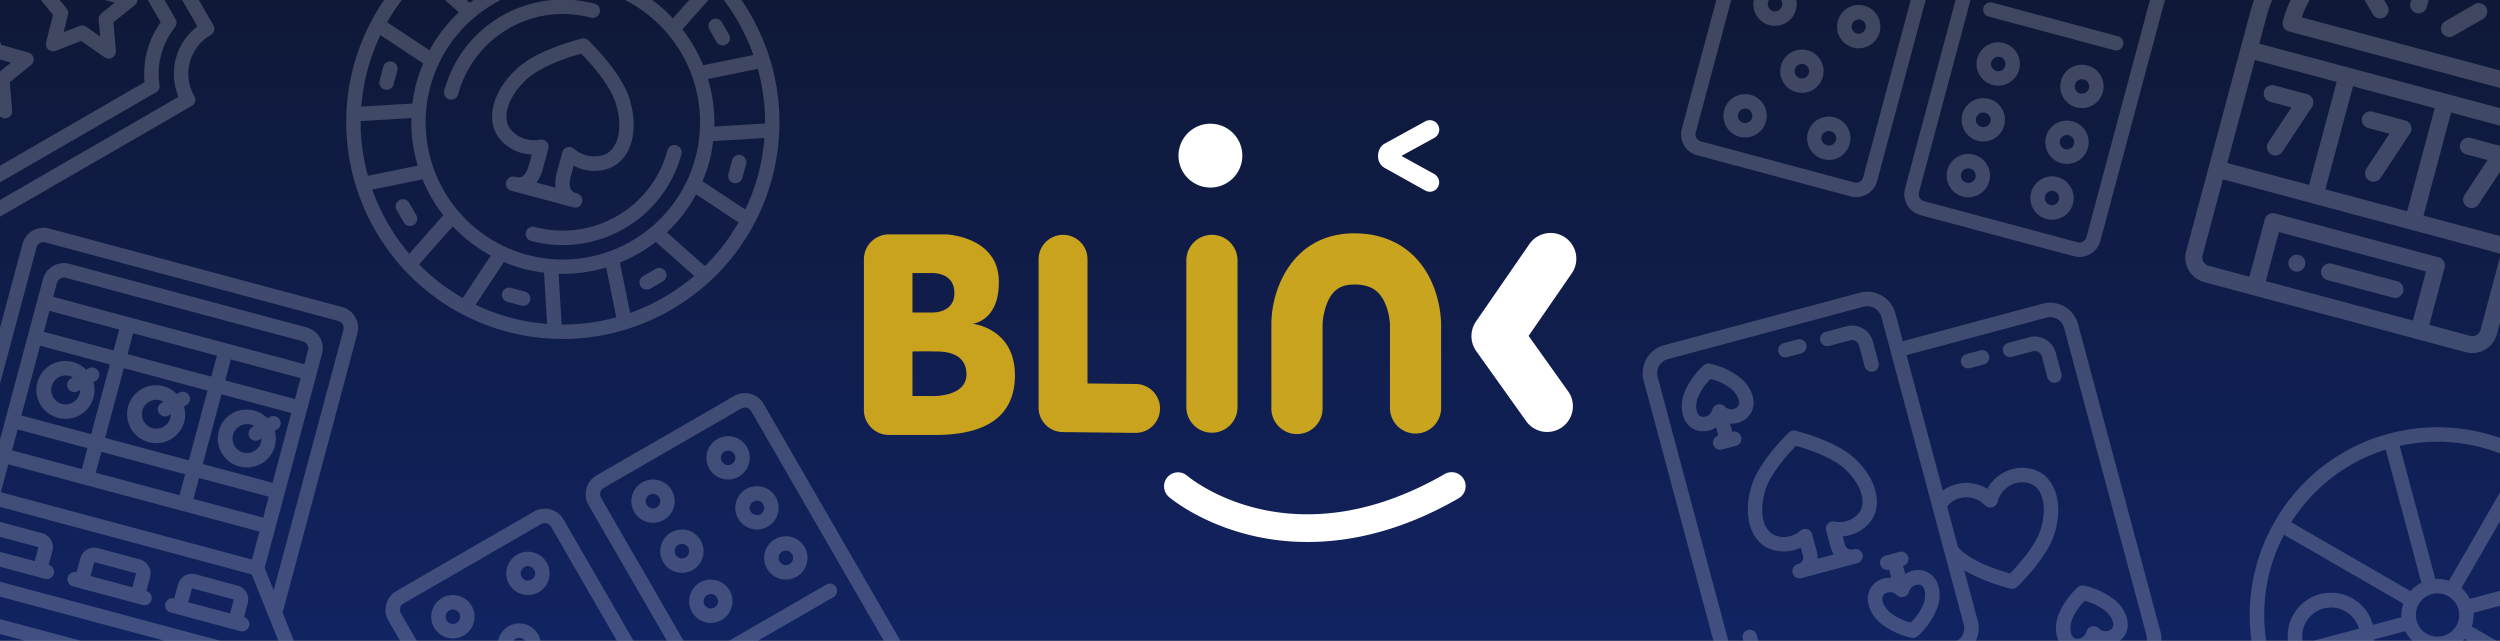 <svg xmlns="http://www.w3.org/2000/svg" xmlns:v="https://vecta.io/nano" xmlns:xlink="http://www.w3.org/1999/xlink" width="437" height="112" fill="none"><rect width="100%" height="100%" fill="#808080" stroke="none"/><style>.B{fill:#fff}.C{fill-opacity:.2}</style><g clip-path="url(#B)"><path fill="url(#A)" d="M0 0h490v112H0z" transform="translate(-26)"/><g class="B C" clip-path="url(#C)"><path d="M131.204 155.015l-24.052 13.887a3.79 3.79 0 0 1-5.173-1.386l-34.085-59.038a3.79 3.79 0 0 1 1.386-5.173l24.052-13.887a3.79 3.79 0 0 1 5.173 1.386l34.086 59.037a3.79 3.79 0 0 1-1.387 5.173zM96.319 92.067a1.26 1.26 0 0 0-1.724-.462l-24.052 13.887a1.26 1.26 0 0 0-.462 1.724l34.085 59.037c.349.604 1.121.811 1.725.462l24.052-13.886c.604-.349.811-1.121.462-1.725L96.319 92.067zm-3.651 23.974a3.79 3.79 0 0 1-5.173-1.387 3.79 3.79 0 0 1 1.386-5.173 3.79 3.79 0 0 1 5.173 1.386 3.79 3.79 0 0 1-1.386 5.174zm-2.525-4.373a1.262 1.262 0 1 0 1.262 2.186 1.262 1.262 0 1 0-1.262-2.186zm-9.085-.586a3.79 3.79 0 0 1-5.174-1.387 3.79 3.79 0 0 1 1.386-5.173 3.79 3.79 0 0 1 5.174 1.386 3.79 3.79 0 0 1-1.386 5.174zm-2.525-4.373a1.262 1.262 0 1 0 1.262 2.186 1.26 1.26 0 0 0-1.262-2.186zm15.645-3.202a3.79 3.79 0 0 1-5.173-1.386 3.79 3.79 0 0 1 1.386-5.173 3.79 3.79 0 0 1 5.174 1.386 3.79 3.79 0 0 1-1.386 5.173zm-2.525-4.373a1.26 1.26 0 0 0-.462 1.724c.349.604 1.121.811 1.724.463s.811-1.121.462-1.725-1.121-.811-1.725-.462zm74.536 35.683l-24.052 13.886a3.79 3.79 0 0 1-5.173-1.386L102.879 88.28c-1.046-1.811-.426-4.128 1.386-5.173l24.052-13.886a3.79 3.79 0 0 1 5.174 1.386l34.085 59.037a3.79 3.79 0 0 1-1.387 5.174zm-34.885-62.949c-.349-.604-1.121-.811-1.725-.462l-24.052 13.886c-.603.349-.81 1.121-.462 1.724l34.085 59.038c.349.603 1.121.81 1.725.462l24.052-13.887a1.26 1.26 0 0 0 .462-1.724l-34.085-59.038zm14.394 32.506l-19.679 11.362c-.604.348-1.376.141-1.725-.462s-.142-1.376.462-1.725l19.679-11.362c.604-.348 1.376-.141 1.725.463s.141 1.375-.462 1.724zm-19.556 4.002a3.79 3.79 0 0 1-5.173-1.387 3.79 3.79 0 0 1 1.386-5.173 3.79 3.79 0 0 1 5.174 1.386 3.79 3.79 0 0 1-1.387 5.174zm-2.524-4.374c-.604.349-.811 1.121-.463 1.725s1.121.81 1.725.462a1.26 1.26 0 0 0 .462-1.724c-.349-.604-1.121-.811-1.724-.463zm15.644-3.201a3.79 3.79 0 0 1-5.174-1.386 3.79 3.79 0 0 1 1.387-5.174 3.79 3.79 0 0 1 5.173 1.386 3.79 3.79 0 0 1-1.386 5.173zm-2.525-4.373a1.262 1.262 0 1 0 1.262 2.187 1.262 1.262 0 1 0-1.262-2.187zm-15.644 3.201a3.79 3.79 0 0 1-5.174-1.386 3.79 3.79 0 0 1 1.387-5.174 3.79 3.79 0 0 1 5.173 1.386 3.79 3.79 0 0 1-1.386 5.173zm-2.525-4.373a1.26 1.26 0 0 0 1.262 2.186 1.262 1.262 0 0 0-1.262-2.186zm15.644-3.201a3.79 3.79 0 0 1-5.173-1.386 3.79 3.79 0 0 1 1.386-5.173 3.79 3.79 0 0 1 5.173 1.386 3.79 3.79 0 0 1-1.386 5.174zm-2.525-4.373c-.603.349-.81 1.121-.462 1.724s1.121.811 1.725.462.81-1.121.462-1.725-1.121-.811-1.725-.462zm-15.644 3.201a3.79 3.79 0 0 1-5.173-1.386 3.79 3.79 0 0 1 1.386-5.173 3.79 3.79 0 0 1 5.173 1.386c1.046 1.811.426 4.128-1.386 5.173zm-2.525-4.373c-.603.349-.81 1.121-.462 1.724s1.121.811 1.725.462.81-1.121.462-1.724-1.121-.811-1.725-.462zm15.644-3.201a3.79 3.79 0 0 1-5.173-1.386 3.79 3.79 0 0 1 1.386-5.173 3.79 3.79 0 0 1 5.174 1.386 3.79 3.79 0 0 1-1.387 5.174zm-2.524-4.373a1.262 1.262 0 0 0 1.262 2.186 1.262 1.262 0 0 0-1.262-2.186z"/></g><g class="B C" clip-path="url(#D)"><path d="M343.089-38.831l-26.827-7.188a3.79 3.79 0 0 0-4.638 2.678L293.98 22.506a3.79 3.79 0 0 0 2.678 4.638l26.827 7.188a3.79 3.79 0 0 0 4.638-2.678l17.644-65.847a3.79 3.79 0 0 0-2.678-4.638zm-17.404 69.832c-.181.673-.873 1.073-1.546.893l-26.827-7.188c-.674-.181-1.073-.873-.893-1.546l17.644-65.847a1.26 1.26 0 0 1 1.546-.893l26.827 7.188a1.26 1.26 0 0 1 .892 1.546l-17.643 65.848zM309.29 4.39a3.79 3.79 0 0 0 4.638-2.678c.542-2.02-.657-4.097-2.678-4.638a3.79 3.79 0 0 0-4.638 2.678 3.79 3.79 0 0 0 2.678 4.638zm1.307-4.878c.673.18 1.073.873.893 1.546s-.873 1.073-1.546.893a1.26 1.26 0 0 1-.893-1.546c.18-.673.873-1.073 1.546-.893zM325.883.994a3.79 3.79 0 0 0-4.638 2.678 3.79 3.79 0 0 0 2.678 4.638 3.79 3.79 0 0 0 4.638-2.678c.542-2.02-.657-4.097-2.678-4.638zm-1.307 4.878a1.263 1.263 0 0 1 .654-2.439 1.263 1.263 0 0 1-.654 2.439z"/><use xlink:href="#L"/><path d="M306.023 16.584a3.79 3.79 0 0 0-4.639 2.678 3.79 3.79 0 0 0 2.678 4.638 3.79 3.79 0 0 0 4.639-2.678 3.79 3.79 0 0 0-2.678-4.638zm-1.307 4.878c-.674-.181-1.073-.873-.893-1.546s.873-1.073 1.546-.893 1.073.873.893 1.546-.873 1.073-1.546.893zm15.939-.957a3.79 3.79 0 0 0-4.638 2.678 3.79 3.79 0 0 0 2.678 4.638 3.79 3.79 0 0 0 4.638-2.678c.542-2.02-.657-4.097-2.678-4.638zm-1.307 4.878a1.263 1.263 0 1 1 .654-2.439 1.263 1.263 0 1 1-.654 2.439zm62.762-53.759l-26.827-7.188a3.79 3.79 0 0 0-4.638 2.678l-17.644 65.847a3.79 3.79 0 0 0 2.678 4.638l26.827 7.188a3.79 3.79 0 0 0 4.638-2.678l17.644-65.847a3.79 3.79 0 0 0-2.678-4.638zm-17.405 69.832a1.26 1.26 0 0 1-1.546.893l-26.827-7.188a1.26 1.26 0 0 1-.892-1.546l17.644-65.847a1.26 1.26 0 0 1 1.546-.893l26.826 7.188c.674.181 1.073.873.893 1.546l-17.644 65.847zm5.491-35.123L348.246.452c-.673-.18-1.365.219-1.546.893a1.26 1.26 0 0 0 .893 1.546l21.949 5.881a1.263 1.263 0 1 0 .654-2.439zm-19.925 1.196a3.79 3.79 0 0 0-4.638 2.678c-.542 2.02.657 4.097 2.678 4.638a3.79 3.79 0 0 0 4.638-2.678 3.79 3.79 0 0 0-2.678-4.638zm-1.307 4.878c-.673-.18-1.073-.873-.893-1.546s.873-1.073 1.546-.893a1.26 1.26 0 0 1 .893 1.546c-.18.674-.873 1.073-1.546.893zm15.94-.957a3.79 3.79 0 0 0-4.639 2.678 3.79 3.79 0 0 0 2.678 4.638 3.79 3.79 0 0 0 4.639-2.678 3.79 3.79 0 0 0-2.678-4.638zm-1.307 4.878c-.674-.181-1.073-.873-.893-1.546s.873-1.073 1.546-.893 1.073.873.893 1.546-.873 1.073-1.546.893zm-15.94.956a3.79 3.79 0 0 0-4.638 2.678 3.79 3.79 0 0 0 2.678 4.638 3.79 3.79 0 0 0 4.638-2.678c.542-2.02-.657-4.097-2.678-4.638zm-1.307 4.877a1.263 1.263 0 1 1 .654-2.439 1.263 1.263 0 1 1-.654 2.439zm15.94-.956a3.79 3.79 0 0 0-4.639 2.678 3.79 3.79 0 0 0 2.678 4.638 3.79 3.79 0 0 0 4.639-2.678 3.79 3.79 0 0 0-2.678-4.638zm-1.307 4.877c-.674-.18-1.073-.873-.893-1.546s.873-1.073 1.546-.893 1.073.873.893 1.546-.873 1.073-1.546.893zm-15.94.957a3.79 3.79 0 0 0-4.638 2.678c-.542 2.02.657 4.097 2.678 4.638a3.79 3.79 0 0 0 4.638-2.678c.542-2.02-.657-4.097-2.678-4.638zm-1.307 4.877a1.263 1.263 0 1 1 .654-2.439 1.263 1.263 0 1 1-.654 2.439zm15.94-.956a3.79 3.79 0 0 0-4.638 2.678c-.542 2.02.657 4.097 2.678 4.638a3.79 3.79 0 0 0 4.638-2.678 3.79 3.79 0 0 0-2.678-4.638zm-1.307 4.878c-.673-.18-1.073-.873-.893-1.546s.873-1.073 1.547-.893a1.263 1.263 0 0 1-.654 2.439z"/></g><g class="B C" clip-path="url(#E)"><path d="M53.24 116.791l-.076-.341-3.762-9.372 13.069-48.776a3.79 3.79 0 0 0-2.678-4.638L8.579 39.941a3.79 3.79 0 0 0-4.638 2.678l-13.07 48.776-7.944 6.236a1.51 1.51 0 0 0-.133.144 1.58 1.58 0 0 0-.104.113 1.24 1.24 0 0 0-.204.409l-1.634 6.097c-.18.673.219 1.365.893 1.546l4.878 1.307-.327 1.219a3.79 3.79 0 0 0 2.678 4.639l51.215 13.722c2.02.542 4.097-.657 4.638-2.678l.327-1.219 4.878 1.307a1.26 1.26 0 0 0 1.546-.893l1.634-6.097c.038-.148.047-.303.028-.456zM6.379 43.272c.18-.673.873-1.073 1.546-.893L59.14 56.103a1.26 1.26 0 0 1 .893 1.546l-12.198 45.523-1.568-3.904 10.02-37.395a3.79 3.79 0 0 0-2.678-4.638l-41.46-11.11a3.79 3.79 0 0 0-4.638 2.678l-10.02 37.395-3.31 2.597L6.379 43.272zm12.824 20.426l-3.267 12.194-12.194-3.267 3.267-12.194 12.194 3.267zm-11.54-5.706l.98-3.658 12.194 3.267-.98 3.658-12.194-3.267zm7.62 20.339l-.98 3.658-12.194-3.267.98-3.658 12.194 3.267zm30.071 14.592L44.047 97.8.148 86.039l1.307-4.878 43.898 11.763zm-9.078-24.651l-3.267 12.194-14.633-3.921 3.267-12.194 14.633 3.921zm-13.979-6.36l.98-3.658 14.633 3.921-.98 3.658-14.633-3.921zm10.059 20.992l-.98 3.658-14.633-3.921.98-3.658 14.633 3.921zm1.459 4.312l.98-3.658 12.194 3.267-.98 3.658-12.194-3.267zm1.634-6.097l3.267-12.194 12.194 3.267-3.267 12.194-12.194-3.267zm3.921-14.633l.98-3.658 12.194 3.267-.98 3.658-12.194-3.267zM9.296 51.896l.653-2.439c.18-.674.873-1.073 1.546-.893l41.46 11.109c.673.181 1.073.873.893 1.546l-.654 2.439L9.296 51.896zM-1.115 88.314l45.118 12.089 5.878 14.645-63.409-16.99 12.413-9.743zm43.504 35.182c-.181.674-.873 1.073-1.546.893l-51.215-13.723c-.674-.181-1.073-.873-.893-1.546l.327-1.22 53.653 14.377-.327 1.219zm7.077-2.024l-65.847-17.644.98-3.658 65.847 17.643-.98 3.659zM8.509 98.735l.653-2.439c.361-1.347-.438-2.731-1.785-3.092L.06 91.243c-1.347-.361-2.731.438-3.092 1.785l-.653 2.439c-.673-.18-1.366.219-1.546.893a1.26 1.26 0 0 0 .893 1.546l12.194 3.267a1.26 1.26 0 1 0 .653-2.438zm-2.439-.653l-7.316-1.96.653-2.439 7.316 1.96-.653 2.439zm19.51 5.227l.653-2.439c.361-1.347-.438-2.731-1.785-3.092l-7.316-1.96c-1.347-.361-2.731.438-3.092 1.785l-.654 2.439a1.262 1.262 0 1 0-.653 2.438l12.194 3.268c.674.18 1.366-.22 1.546-.893s-.219-1.366-.892-1.546zm-2.439-.654l-7.316-1.96.653-2.439 7.316 1.961-.653 2.438zm19.511 5.228l.654-2.439c.361-1.347-.438-2.731-1.785-3.092l-7.316-1.96c-1.347-.361-2.732.438-3.092 1.785l-.654 2.439a1.262 1.262 0 1 0-.653 2.438L42 110.322a1.26 1.26 0 0 0 1.546-.893c.18-.674-.219-1.365-.892-1.546zm-2.439-.653l-7.316-1.961.653-2.439 7.316 1.961-.654 2.439zM26.018 77.287a5.05 5.05 0 0 0 6.185-3.571c.228-.869.217-1.784-.032-2.647l.424-.245a1.26 1.26 0 0 0 .443-1.713c-.345-.596-1.103-.807-1.705-.473l-.424.245a4.98 4.98 0 0 0-2.277-1.351 5.05 5.05 0 1 0-2.614 9.755zm1.96-7.316a2.48 2.48 0 0 1 .599.258l-.337.195a1.26 1.26 0 0 0-.013 2.201 1.26 1.26 0 0 0 1.275-.015l.337-.195a2.47 2.47 0 0 1-.075.648c-.361 1.347-1.745 2.146-3.092 1.785s-2.146-1.745-1.785-3.092 1.745-2.146 3.092-1.785zM10.166 73.04a5.05 5.05 0 0 0 6.184-3.571c.228-.869.217-1.784-.032-2.647l.424-.245a1.26 1.26 0 0 0 .443-1.713c-.345-.596-1.103-.807-1.705-.473l-.424.245a4.98 4.98 0 0 0-2.277-1.351 5.05 5.05 0 1 0-2.614 9.755zm1.96-7.316a2.48 2.48 0 0 1 .599.258l-.337.195a1.26 1.26 0 0 0-.013 2.201 1.26 1.26 0 0 0 1.275-.015l.337-.195a2.47 2.47 0 0 1-.076.648c-.361 1.347-1.745 2.146-3.092 1.785s-2.146-1.745-1.785-3.092 1.745-2.146 3.092-1.785zm36.32 9.348a1.26 1.26 0 0 0 .443-1.713c-.345-.596-1.103-.807-1.705-.473l-.424.245a4.98 4.98 0 0 0-2.277-1.351 5.05 5.05 0 1 0-2.614 9.755 5.05 5.05 0 0 0 6.184-3.571c.228-.869.218-1.784-.032-2.647l.424-.245zm-5.923 4.024c-1.347-.361-2.146-1.745-1.785-3.092s1.745-2.146 3.092-1.785a2.48 2.48 0 0 1 .599.258l-.337.195a1.26 1.26 0 0 0-.012 2.201 1.26 1.26 0 0 0 1.275-.015l.337-.195a2.47 2.47 0 0 1-.076.648c-.361 1.347-1.745 2.146-3.092 1.785z"/></g><g class="B C" clip-path="url(#F)"><path d="M104.832 2.197a1.26 1.26 0 0 0-.892-1.546 21.49 21.49 0 0 0-26.285 15.175c-.18.673.219 1.366.893 1.546a1.26 1.26 0 0 0 1.546-.893C82.811 6.386 93.186.396 103.286 3.09a1.26 1.26 0 0 0 1.546-.893zM93.484 39.672a1.26 1.26 0 1 0-.653 2.439c11.447 3.053 23.205-3.735 26.284-15.175a1.26 1.26 0 0 0-.893-1.546c-.673-.18-1.365.219-1.546.893a18.96 18.96 0 0 1-23.192 13.39zm42.732-16.933c.01-.012.016-.022.016-.035l-.004-.011a37.65 37.65 0 0 0-1.63-12.33c-.003-.017.009-.032-.001-.05-.017-.051-.039-.101-.065-.148a38.14 38.14 0 0 0-8.351-14.478 1.2 1.2 0 0 0-.096-.129c-.012-.011-.03-.008-.042-.024a37.63 37.63 0 0 0-9.873-7.581l-.008-.009a.3.3 0 0 1-.032-.008 37.6 37.6 0 0 0-16.389-4.391c-.011-.002-.021-.005-.032-.009l-.011.004a37.65 37.65 0 0 0-12.338 1.629c-.016.002-.03-.008-.048 0a1.14 1.14 0 0 0-.148.064 38.15 38.15 0 0 0-14.473 8.354 1.24 1.24 0 0 0-.13.096c-.012.012-.008.032-.026.043a37.68 37.68 0 0 0-7.576 9.863l-.009.008-.009.034a37.59 37.59 0 0 0-4.391 16.386l-.009.034.004.014a37.65 37.65 0 0 0 1.629 12.33c.003.016-.008.032.001.05a1.18 1.18 0 0 0 .126.345 38.14 38.14 0 0 0 8.288 14.288 1.26 1.26 0 0 0 .096.129c.017.015.037.024.054.038 2.844 3.051 6.176 5.607 9.858 7.566l.008.009c.017.005.034.009.049.021 5.046 2.685 10.637 4.183 16.35 4.381.017.005.034.009.053.006l.011-.004a37.67 37.67 0 0 0 12.32-1.623c.022-.003.044-.001.066-.006a1.21 1.21 0 0 0 .147-.064 38.14 38.14 0 0 0 14.32-8.218 1.18 1.18 0 0 0 .282-.236c.012-.012.008-.032.026-.043 3.054-2.845 5.614-6.178 7.575-9.863l.011-.01.009-.034c2.693-5.056 4.195-10.661 4.391-16.386zm-2.483-1.149l-8.872.536a26.34 26.34 0 0 0-1.106-8.314l8.709-1.775c.86 3.111 1.287 6.326 1.269 9.554zm-12.179 5.999c-3.441 12.786-16.583 20.374-29.377 16.961a23.99 23.99 0 0 1-16.96-29.376 23.99 23.99 0 0 1 29.376-16.961 23.99 23.99 0 0 1 16.961 29.376zm10.144-17.977l.005.001-8.792 1.796a26.72 26.72 0 0 0-3.623-6.276l5.951-6.716a35.63 35.63 0 0 1 6.459 11.194zM115.877-9.336a35.12 35.12 0 0 1 7.64 5.883l-5.893 6.655a26.34 26.34 0 0 0-6.647-5.122l4.9-7.416zm-2.252-1.169l-4.947 7.486c-1.114-.481-2.261-.884-3.431-1.207a26.48 26.48 0 0 0-3.575-.67l-.541-8.956c4.337.329 8.574 1.464 12.494 3.348zm-15.029-3.461l.536 8.873a26.33 26.33 0 0 0-8.316 1.106l-1.778-8.704c3.112-.862 6.329-1.291 9.558-1.275zm-11.98 2.035l1.796 8.792A26.72 26.72 0 0 0 82.136.484L75.42-5.468a35.65 35.65 0 0 1 11.195-6.464zM73.551-3.749l6.655 5.892a26.33 26.33 0 0 0-5.121 6.646l-7.416-4.9a35.09 35.09 0 0 1 5.882-7.638zm-9.309 15.982a35.34 35.34 0 0 1 2.257-6.091l7.486 4.947a26.43 26.43 0 0 0-1.207 3.431 26.42 26.42 0 0 0-.671 3.575l-8.956.541a35.35 35.35 0 0 1 1.091-6.403zm-1.205 8.94l8.873-.536a26.33 26.33 0 0 0 1.106 8.315l-8.703 1.777a35.06 35.06 0 0 1-1.275-9.556zm2.035 11.979l8.792-1.796a26.72 26.72 0 0 0 3.623 6.276l-5.952 6.716c-2.819-3.307-5.01-7.101-6.464-11.196zm15.823 18.941c-2.805-1.598-5.377-3.576-7.642-5.877l5.893-6.655a26.33 26.33 0 0 0 6.649 5.116l-4.9 7.416zm2.251 1.176l4.947-7.486a26.39 26.39 0 0 0 3.431 1.207 26.42 26.42 0 0 0 3.575.67l.541 8.956a34.96 34.96 0 0 1-12.494-3.348zm15.029 3.461l-.536-8.873a26.33 26.33 0 0 0 8.316-1.106l1.777 8.71a35.12 35.12 0 0 1-9.557 1.269zm11.98-2.035l-1.796-8.792c2.246-.917 4.358-2.136 6.275-3.623l6.716 5.952a35.62 35.62 0 0 1-11.195 6.464zm13.065-8.182l-6.655-5.892a26.34 26.34 0 0 0 5.115-6.647l7.416 4.9a35.1 35.1 0 0 1-5.876 7.639zm7.052-9.891l-7.486-4.947a26.52 26.52 0 0 0 1.207-3.431c.305-1.175.529-2.369.67-3.575l8.956-.541a34.94 34.94 0 0 1-3.347 12.494zM68.554 10.774a1.26 1.26 0 0 0-1.546.893l-.653 2.439a1.26 1.26 0 1 0 2.439.653l.654-2.439a1.26 1.26 0 0 0-.893-1.546zm2.961 24.663a1.26 1.26 0 0 0-1.713-.443c-.596.345-.807 1.103-.473 1.705l1.262 2.186a1.26 1.26 0 0 0 1.713.443c.596-.345.807-1.103.473-1.705l-1.262-2.186zm20.248 15.536l-2.439-.654a1.26 1.26 0 1 0-.653 2.439l2.439.654a1.26 1.26 0 0 0 1.546-.893c.18-.673-.219-1.366-.893-1.546zm20.028-1.625a1.26 1.26 0 0 0 1.913 1.089l2.186-1.262c.59-.355.787-1.117.443-1.713a1.26 1.26 0 0 0-1.705-.473l-2.187 1.262c-.399.221-.647.641-.65 1.097zm17.733-22.237c-.674-.18-1.366.219-1.547.893l-.653 2.439a1.26 1.26 0 0 0 .893 1.546c.674.18 1.365-.219 1.546-.893l.653-2.439a1.26 1.26 0 0 0-.892-1.546zm-4.268-19.786a1.26 1.26 0 0 0 1.713.443c.596-.344.807-1.103.473-1.705l-1.262-2.186c-.355-.59-1.117-.788-1.714-.443a1.26 1.26 0 0 0-.473 1.705l1.263 2.186zm-23.5 28.029a1.26 1.26 0 0 0-.892-1.546c-.854-.229-1.705-.682-1.035-3.181l.448-1.673a7.49 7.49 0 0 0 6.647.279c3.356-1.623 4.682-6.16 3.309-11.254-.978-4.095-5.033-8.592-7.364-10.908a1.26 1.26 0 0 0-1.212-.325c-3.176.84-8.936 2.703-11.806 5.738-3.761 3.751-4.881 8.343-2.785 11.428 1.377 1.89 3.557 3.029 5.895 3.08l-.448 1.673c-.67 2.5-1.634 2.466-2.487 2.238a1.26 1.26 0 1 0-.653 2.439l10.838 2.904a1.26 1.26 0 0 0 1.546-.893zm-2.642-9.595c-.406.132-.718.461-.829.873l-.897 3.347a7.62 7.62 0 0 0-.283 2.822l-3.322-.89a7.62 7.62 0 0 0 1.167-2.591l.897-3.347a1.26 1.26 0 0 0-1.415-1.573c-1.979.41-4.02-.327-5.28-1.906-1.392-2.05-.396-5.352 2.505-8.246 1.715-1.811 5.316-3.569 9.943-4.868 3.358 3.438 5.599 6.763 6.187 9.222 1.056 3.921.271 7.28-1.962 8.362a5.37 5.37 0 0 1-5.528-.988c-.333-.267-.779-.348-1.184-.215z"/></g><g class="B C" clip-path="url(#G)"><path d="M469.282 127.297l-.11.029a7.55 7.55 0 0 0-11.355-2.952l-2.743-1.584c8.249-15.542 2.724-34.826-12.504-43.642-.029-.021-.048-.051-.079-.07s-.068-.018-.1-.033c-15.646-8.994-35.619-3.642-44.672 11.97-.021.029-.051.048-.07.079s-.019.068-.033.1c-8.906 15.487-3.757 35.255 11.573 44.43l-9.212 16.759a3.6 3.6 0 0 0 .291 4.012c1.014 1.252 2.678 1.776 4.227 1.331l13.181-3.532c.674-.181 1.073-.873.893-1.546s-.873-1.073-1.546-.893l-13.182 3.532c-.569.187-1.194.009-1.579-.45a1.06 1.06 0 0 1-.07-1.236l9.213-16.765a32.58 32.58 0 0 0 15.616 3.456l2.196 8.196c.361 1.347 1.745 2.146 3.092 1.785l35.363-9.475a6.32 6.32 0 0 0 4.463-7.731l-1.307-4.878a1.26 1.26 0 0 0-1.546-.892zm-8.296-1.697c2.219-.595 4.56.392 5.684 2.397l-9.409 2.521c-.029-2.298 1.505-4.323 3.725-4.918zm-4.968.65c-.978 1.451-1.423 3.196-1.259 4.938l-8.682 2.326a32.72 32.72 0 0 0 7.735-8.538l2.206 1.274zm-16.334 2.93l-.01-.036a7.07 7.07 0 0 0-.305-.683c-.004-.017-.019-.032-.027-.048a7.7 7.7 0 0 0-.359-.624c-.022-.033-.047-.063-.069-.096a7.83 7.83 0 0 0-.377-.52c-.044-.056-.093-.106-.139-.163-.117-.136-.232-.271-.356-.397-.072-.073-.148-.142-.224-.213l-.325-.289a6.61 6.61 0 0 0-.297-.233 6.86 6.86 0 0 0-.293-.216 7.74 7.74 0 0 0-.35-.225c-.095-.058-.192-.115-.288-.168-.063-.034-.122-.075-.186-.107s-.128-.056-.192-.087c-.105-.051-.21-.097-.316-.143s-.243-.101-.366-.146-.257-.087-.387-.127c-.105-.032-.21-.065-.315-.092a7.05 7.05 0 0 0-.504-.109c-.072-.013-.139-.032-.218-.041a7.22 7.22 0 0 0-.641-.071l-.106-.01c-.251-.014-.502-.016-.753-.005l-.014.004c-.121.006-.243.019-.365.03l-3.004-11.21c.721-.362 1.366-.859 1.898-1.465l5.89 3.4a7.56 7.56 0 0 0 2.936 10.021c3.499 2.02 7.967.933 10.147-2.468l1.876 1.083a30.14 30.14 0 0 1-10.656 10.164l-1.06-3.956c-.069-.255-.151-.507-.245-.754zm7.883-7.808c-1.47 2.2-4.395 2.882-6.687 1.559s-3.164-4.197-1.994-6.571l8.681 5.012zm-7.014-6.966c1.594-1.13 3.701-1.228 5.394-.251s2.661 2.851 2.479 4.797l-7.873-4.546zm12.352 7.132l-2.128-1.228c.781-3.261-.675-6.647-3.579-8.323s-6.563-1.244-8.997 1.062l-6.143-3.547a6.23 6.23 0 0 0 .321-2.377l6.329-1.696c1.535 3.361 5.272 5.121 8.84 4.165s5.925-4.349 5.573-8.027l2.497-.669a30.32 30.32 0 0 1-2.713 20.64zm-2.286-19.3c.029 2.298-1.504 4.322-3.724 4.917s-4.561-.392-5.685-2.396l9.409-2.521zm-10.062.082c-.029-2.298 1.505-4.323 3.725-4.918s4.56.392 5.684 2.397l-9.409 2.521zm14.429-3.866l-2.518.675c-1.535-3.36-5.272-5.121-8.84-4.165s-5.924 4.35-5.573 8.026l-6.329 1.696c-.362-.721-.859-1.366-1.465-1.898l12.037-20.851c6.055 3.826 10.552 9.68 12.688 16.517zm-35.522-20.509c6.988-1.569 14.307-.601 20.648 2.73l-12.033 20.849c-.766-.259-1.575-.368-2.383-.319l-6.232-23.26zm10.272 28.581a3.79 3.79 0 0 1-2.678 4.639 3.79 3.79 0 0 1-4.638-2.678 3.79 3.79 0 0 1 2.678-4.639 3.79 3.79 0 0 1 4.638 2.678zm-12.711-27.928l6.232 23.26c-.721.362-1.366.859-1.898 1.466l-20.851-12.037c3.826-6.055 9.68-10.553 16.517-12.688zm-17.779 14.874l20.851 12.038a6.27 6.27 0 0 0-.321 2.377l-5 1.34c-1.082-4.041-5.236-6.439-9.276-5.356s-6.439 5.236-5.356 9.277l-3.628.972c-1.569-6.989-.601-14.307 2.73-20.648zm3.336 19.022a5.05 5.05 0 0 1 9.755-2.614l-9.755 2.614zm9.731.007c-.456 1.738-1.81 3.099-3.546 3.564s-3.589-.036-4.853-1.314l8.399-2.25zm-7.841 16.195c-3.357-3.412-5.852-7.575-7.281-12.143l4.033-1.081a7.56 7.56 0 0 0 13.779-3.692l5.426-1.454a6.27 6.27 0 0 0 1.466 1.898l-5.634 9.761a7.56 7.56 0 0 0-6.187-1.043 7.59 7.59 0 0 0-5.602 7.754zm5.517 4.152c-1.763-.778-2.926-2.494-2.995-4.419a5.03 5.03 0 0 1 2.669-4.623c1.702-.903 3.77-.754 5.325.384l-4.999 8.658zm2.686.396l3.997-6.923c.094.204.174.415.24.631a5.05 5.05 0 0 1-3.571 6.184 4.69 4.69 0 0 1-.666.108zm12.621.61l1.06 3.956a30.08 30.08 0 0 1-11.95-2.367 7.55 7.55 0 0 0 3.731-11.659l5.945-10.298a6.27 6.27 0 0 0 2.377.321l3.003 11.207c-.068.031-.137.057-.204.091-3.234 1.603-4.891 5.261-3.962 8.749zm44.4-.135a3.79 3.79 0 0 1-2.678 4.639l-35.362 9.475-3.85-14.367c-.518-1.891.026-3.914 1.423-5.29l.03-.028c.173-.157.357-.3.552-.428.11-.077.227-.153.346-.224a4.38 4.38 0 0 1 .417-.207 4.99 4.99 0 0 1 .732-.273c.319-.085.646-.138.975-.158.081-.006.162.005.243.003a4.99 4.99 0 0 1 .723.028c.102.013.202.043.302.062a4.89 4.89 0 0 1 .619.149c.122.039.239.095.358.144.17.068.336.143.499.228a5.02 5.02 0 0 1 .509.335c.108.076.22.145.323.228.181.158.351.329.508.511.063.071.135.131.195.209.18.23.34.476.477.734.023.043.056.08.079.125.158.31.284.636.374.973l1.307 4.877-6.097 1.634c-.673.18-1.073.873-.893 1.546s.873 1.073 1.547.893l35.362-9.476.98 3.658z"/></g><g class="B C" clip-path="url(#H)"><path d="M401.874 44.568a1.48 1.48 0 0 0-1.812 1.046 1.48 1.48 0 0 0 1.047 1.812 1.48 1.48 0 0 0 1.811-1.046 1.48 1.48 0 0 0-1.046-1.812zm2.406-27.207a1.48 1.48 0 0 0-1-.904l-5.716-1.532a1.48 1.48 0 0 0-1.812 1.046 1.48 1.48 0 0 0 1.046 1.812l3.734 1-4.025 6.095a1.48 1.48 0 0 0 .42 2.05 1.47 1.47 0 0 0 .432.195 1.48 1.48 0 0 0 1.618-.614l5.155-7.808a1.48 1.48 0 0 0 .148-1.34zm17.148 4.595a1.48 1.48 0 0 0-1-.904l-5.716-1.532a1.48 1.48 0 0 0-1.812 1.046 1.48 1.48 0 0 0 1.046 1.812l3.734 1-4.025 6.095a1.48 1.48 0 0 0 .42 2.05 1.47 1.47 0 0 0 .432.195 1.48 1.48 0 0 0 1.617-.614l5.156-7.808a1.48 1.48 0 0 0 .148-1.34zm17.148 4.595a1.48 1.48 0 0 0-1-.904l-5.716-1.532a1.48 1.48 0 0 0-1.812 1.046 1.48 1.48 0 0 0 1.046 1.812l3.733 1-4.024 6.095a1.48 1.48 0 0 0 .419 2.05c.137.09.283.155.433.195a1.48 1.48 0 0 0 1.617-.614l5.155-7.808a1.48 1.48 0 0 0 .149-1.34zm-19.554 22.611l-11.432-3.063a1.48 1.48 0 0 0-1.812 1.046 1.48 1.48 0 0 0 1.046 1.812l11.432 3.063a1.48 1.48 0 0 0 1.812-1.046 1.48 1.48 0 0 0-1.046-1.812zm41.245-32.751c-3.94-1.056-8.004 1.291-9.059 5.23-.604 2.255-.094 4.662 1.327 6.479l-4.328 16.15-7.43-1.991 6.854-25.579c4.011-14.971-4.905-30.414-19.876-34.426s-30.414 4.905-34.426 19.876l-11.18 41.726c-.634 2.364.774 4.802 3.138 5.436l45.727 12.253c2.364.633 4.803-.774 5.436-3.138l1.149-4.287 8.859 2.374a7.41 7.41 0 0 0 9.06-5.23l5.591-20.866c2.139-.863 3.784-2.692 4.389-4.947a7.41 7.41 0 0 0-5.231-9.059zm-66.109-5.921l14.29 3.829-4.825 18.005-14.29-3.829 4.825-18.005zm27.619 45.537l-25.721-6.892 2.297-8.574 25.722 6.892-2.298 8.574zm13.347-4.082l-1.532 5.716a1.48 1.48 0 0 1-1.812 1.046l-7.145-1.914 2.681-10.003a1.48 1.48 0 0 0-1.047-1.812L397.69 37.32a1.48 1.48 0 0 0-1.812 1.046l-2.68 10.003-7.145-1.915a1.48 1.48 0 0 1-1.046-1.812l3.561-13.29 48.585 13.018-2.029 7.574zM406.481 33.09l4.825-18.005 14.289 3.829-4.824 18.005-14.29-3.829zm31.438 8.424l-14.29-3.829 4.824-18.005 14.29 3.829-4.824 18.005zm5.59-20.863L394.924 7.632l1.263-4.716c3.589-13.395 17.407-21.373 30.802-17.783s21.373 17.407 17.784 30.802l-1.264 4.716zm2.286 32.623l-7.431-1.991 1.647-6.145 7.431 1.991-1.647 6.145zm6.865-2.755c-.499 1.863-2.12 3.131-3.941 3.275l4.759-17.759 2.858.766-3.676 13.718zm4.441-16.576l-2.858-.766.805-3.003a7.41 7.41 0 0 0 1.39.528c.482.129.974.208 1.468.238l-.805 3.003zm2.4-6.098a4.45 4.45 0 0 1-2.297-.001c-.753-.201-1.441-.599-1.99-1.148-1.117-1.12-1.557-2.763-1.148-4.288.633-2.364 3.071-3.772 5.435-3.138s3.772 3.072 3.139 5.436a4.46 4.46 0 0 1-3.139 3.14zm-33.278-39.854c-11.819-3.167-24.011 3.872-27.178 15.691a1.48 1.48 0 0 0 1.046 1.812l40.012 10.721a1.48 1.48 0 0 0 1.812-1.046c3.166-11.819-3.873-24.011-15.692-27.178zM415.147 6.465L402.34 3.034c3.299-9.382 13.355-14.801 23.117-12.185s15.762 12.337 13.928 22.111l-24.238-6.495zm9.545-12.758a1.48 1.48 0 0 0-1.812 1.046L421.348.469a1.48 1.48 0 0 0 1.046 1.812 1.48 1.48 0 0 0 1.812-1.046l1.532-5.716a1.48 1.48 0 0 0-1.046-1.812zM417.323.998l-2.959-5.124a1.48 1.48 0 0 0-2.021-.541 1.48 1.48 0 0 0-.541 2.021l2.958 5.124c.204.354.533.591.898.689s.769.056 1.123-.148a1.48 1.48 0 0 0 .542-2.021zm17.25.291a1.48 1.48 0 0 0-2.021-.541l-5.124 2.958a1.48 1.48 0 0 0-.542 2.021c.205.354.533.591.899.689s.769.056 1.122-.148l5.124-2.958a1.48 1.48 0 0 0 .542-2.021z"/></g><g class="B C" clip-path="url(#I)"><path d="M313.282 114.585l-3.666.982c-.675.181-1.368-.22-1.549-.895l-.982-3.666c-.181-.674-.875-1.075-1.55-.894s-1.075.874-.894 1.549l.982 3.666c.542 2.025 2.624 3.227 4.648 2.684l3.666-.982c.675-.181 1.076-.875.895-1.55s-.875-1.075-1.55-.894zm6.455-54.12l3.666-.982c.675-.181 1.369.22 1.55.895l.982 3.666c.181.675.874 1.075 1.549.895s1.076-.875.895-1.549l-.983-3.666c-.542-2.025-2.623-3.226-4.648-2.684l-3.666.982c-.675.181-1.075.874-.894 1.549s.874 1.075 1.549.895zm-7.332 1.965l2.444-.655c.675-.181 1.075-.875.895-1.549s-.875-1.075-1.55-.895l-2.444.655c-.675.181-1.075.875-.894 1.549s.874 1.075 1.549.894zm-16.298 12.599a3.91 3.91 0 0 0 2.692.215c.223-.06.441-.138.652-.234a3.93 3.93 0 0 0 .521-.323l.388 1.448c-.675.181-1.075.874-.894 1.549s.874 1.075 1.549.894l2.444-.655c.675-.181 1.075-.874.895-1.549s-.875-1.075-1.55-.895l-.388-1.448a4.01 4.01 0 0 0 .611.018 3.97 3.97 0 0 0 2.906-1.659c1.144-1.678.603-4.104-1.313-6.012a13.14 13.14 0 0 0-5.658-2.793c-.436-.117-.902.008-1.222.328-1.568 1.431-2.766 3.22-3.492 5.215-.716 2.648.035 5.018 1.859 5.9zm.592-5.279a9.35 9.35 0 0 1 2.318-3.517 9.36 9.36 0 0 1 3.787 1.913c1.02 1.017 1.455 2.202 1.033 2.821-.255.33-.638.535-1.054.565a1.66 1.66 0 0 1-1.362-.533c-.331-.29-.784-.395-1.208-.281a1.32 1.32 0 0 0-.906.848 1.66 1.66 0 0 1-.913 1.143c-.375.182-.81.195-1.195.037-.67-.325-.885-1.569-.5-2.995zm40.213 30.271a3.71 3.71 0 0 0-3.865.342l-.388-1.448c.675-.181 1.076-.874.895-1.549s-.875-1.075-1.55-.895l-2.444.655c-.675.181-1.075.874-.894 1.549s.874 1.075 1.549.895l.388 1.448a3.72 3.72 0 0 0-3.517 1.64c-1.143 1.678-.603 4.104 1.314 6.012a13.13 13.13 0 0 0 5.659 2.793c.214.057.439.057.653-.001a1.25 1.25 0 0 0 .567-.326c1.568-1.431 2.766-3.22 3.492-5.215.717-2.647-.035-5.017-1.859-5.9zm-.592 5.279c-.495 1.333-1.288 2.536-2.318 3.517-1.392-.34-2.687-.994-3.786-1.913-1.021-1.017-1.456-2.202-1.034-2.821a1.39 1.39 0 0 1 .784-.517 1.67 1.67 0 0 1 .265-.048c.512-.042 1.015.155 1.362.534.331.289.784.395 1.208.281a1.32 1.32 0 0 0 .906-.848 1.66 1.66 0 0 1 .913-1.143c.375-.182.81-.195 1.195-.037.675.325.891 1.569.505 2.995zm-10.753-8.414c-.181-.675-.875-1.075-1.55-.895a1.16 1.16 0 0 1-.986-.081c-.3-.173-.507-.472-.563-.814l-.36-1.344c2-.137 3.836-1.157 5.009-2.783 1.925-2.833.909-7.039-2.502-10.44-2.632-2.78-7.853-4.472-10.731-5.234-.434-.115-.897.009-1.215.325-2.111 2.105-5.785 6.184-6.658 9.872-1.263 4.687-.04 8.837 3.045 10.329a6.74 6.74 0 0 0 5.719-.104l.355 1.325a1.16 1.16 0 0 1-.071.996c-.173.304-.473.515-.818.573-.675.181-1.075.874-.895 1.549s.875 1.076 1.55.895l9.776-2.62c.675-.181 1.076-.874.895-1.549zm-6.052-5.346c-.3.319-.413.771-.3 1.194l.809 3.018a4.05 4.05 0 0 0 .531 1.167l-2.852.764a4.07 4.07 0 0 0-.123-1.277l-.809-3.018c-.112-.424-.435-.761-.855-.888a1.27 1.27 0 0 0-1.206.262c-1.245 1.114-3.018 1.416-4.562.776-1.956-.945-2.639-3.915-1.694-7.427.516-2.154 2.502-5.108 5.487-8.173 4.117 1.163 7.316 2.728 8.863 4.361 2.549 2.543 3.441 5.456 2.222 7.251a4.35 4.35 0 0 1-4.34 1.611c-.43-.085-.873.059-1.171.379zm37.537-38.454l-24.44 6.549-1.31-4.888a5.06 5.06 0 0 0-6.197-3.578l-34.217 9.168a5.06 5.06 0 0 0-3.578 6.198l14.407 53.769a5.06 5.06 0 0 0 6.198 3.578l24.44-6.548 1.31 4.888a5.06 5.06 0 0 0 6.198 3.578l34.216-9.168a5.06 5.06 0 0 0 3.578-6.198l-14.407-53.77a5.06 5.06 0 0 0-6.198-3.578zm-16.696 35.449a4.24 4.24 0 0 1 2.959-1.579c1.395-.124 2.769.401 3.725 1.425.331.291.784.397 1.209.283s.765-.433.905-.849a4.55 4.55 0 0 1 2.513-3.1 4.22 4.22 0 0 1 3.478-.069c1.956.945 2.639 3.915 1.694 7.427-.514 2.154-2.502 5.108-5.487 8.174-4.117-1.163-7.316-2.729-8.851-4.349l-.239-.249-1.906-7.113zm-33.096 32.903a2.53 2.53 0 0 1-3.099-1.79L289.754 65.88a2.53 2.53 0 0 1 1.789-3.099l34.216-9.168a2.53 2.53 0 0 1 3.099 1.789l14.407 53.768a2.53 2.53 0 0 1-1.789 3.099l-34.216 9.169zm67.953-10.35a2.53 2.53 0 0 1-1.789 3.099l-34.216 9.168a2.53 2.53 0 0 1-3.099-1.789l-1.31-4.888 2.444-.655.328 1.222c.542 2.025 2.623 3.226 4.648 2.684l3.666-.983c.675-.18 1.075-.874.895-1.549s-.875-1.075-1.55-.894l-3.666.982c-.675.181-1.369-.22-1.549-.895l-.328-1.222 2.444-.655a5.06 5.06 0 0 0 3.579-6.197l-2.364-8.82a33.44 33.44 0 0 0 8.059 3.192 1.27 1.27 0 0 0 1.222-.328c2.111-2.099 5.786-6.176 6.666-9.863 1.262-4.687.039-8.837-3.048-10.329-1.793-.811-3.851-.793-5.63.048-1.379.631-2.513 1.698-3.227 3.036a6.96 6.96 0 0 0-7.779.295l-6.342-23.668 24.44-6.549a2.53 2.53 0 0 1 3.099 1.789l14.407 53.769zm-20.517-52.132l-3.666.982c-.675.181-1.075.875-.894 1.549s.874 1.075 1.549.894l3.666-.982c.675-.181 1.369.22 1.549.895l.983 3.666c.181.675.874 1.075 1.549.895s1.075-.875.895-1.549l-.983-3.666c-.542-2.025-2.623-3.226-4.648-2.684zm-8.554 2.293l-2.444.655c-.675.181-1.076.875-.895 1.549a1.27 1.27 0 0 0 1.55.895l2.444-.655c.675-.181 1.075-.875.894-1.549s-.874-1.075-1.549-.895zm18.225 41.132c-.437-.117-.902.008-1.222.327-1.568 1.431-2.766 3.22-3.492 5.215-.717 2.648.035 5.017 1.858 5.9.844.389 1.798.465 2.692.215a4.2 4.2 0 0 0 .653-.234c.624-.284 1.166-.721 1.576-1.271a4.07 4.07 0 0 0 2 .312c1.165-.099 2.229-.705 2.906-1.659 1.143-1.678.603-4.104-1.314-6.012-1.631-1.377-3.572-2.336-5.657-2.793zm4.882 7.379a1.46 1.46 0 0 1-1.053.565 1.66 1.66 0 0 1-1.363-.533c-.33-.29-.784-.395-1.208-.281a1.32 1.32 0 0 0-.906.847 1.66 1.66 0 0 1-.913 1.143c-.375.183-.81.197-1.195.038-.675-.325-.89-1.569-.505-2.995.494-1.333 1.286-2.536 2.315-3.516 1.392.339 2.688.993 3.787 1.912 1.025 1.017 1.461 2.202 1.038 2.821l.003-.001z"/></g><g class="B C" clip-path="url(#J)"><path d="M36.829 6.121c.605-.349.812-1.123.463-1.728L23.024-20.321a1.3 1.3 0 0 0-1.728-.463 7.77 7.77 0 0 1-5.93.778 7.77 7.77 0 0 1-4.746-3.639 1.3 1.3 0 0 0-1.728-.463L-40.535 4.43c-.605.349-.812 1.123-.463 1.728a7.76 7.76 0 0 1 .778 5.93 7.77 7.77 0 0 1-3.638 4.746c-.291.168-.503.444-.59.768s-.041.669.127.96l14.269 24.714a1.3 1.3 0 0 0 1.728.463A7.82 7.82 0 0 1-17.649 46.6c.349.605 1.123.812 1.728.463l49.428-28.537c.605-.349.812-1.123.463-1.728a7.82 7.82 0 0 1 2.861-10.676zM31.21 16.928l-47.367 27.347c-2.86-3.788-7.929-5.146-12.3-3.296l-13.08-22.655a10.27 10.27 0 0 0 3.759-5.583c.605-2.227.441-4.593-.464-6.716L9.127-21.321a10.27 10.27 0 0 0 5.585 3.76 10.27 10.27 0 0 0 6.716-.466L34.506 4.629c-3.788 2.86-5.146 7.929-3.296 12.3zm-.624-12.167c.324-.407.367-.971.107-1.421L20.636-14.079c-.261-.453-.773-.699-1.289-.619-3.593.54-7.249-.44-10.091-2.704-.407-.325-.971-.368-1.422-.108L-34.293 6.816c-.451.26-.696.771-.618 1.286a13.08 13.08 0 0 1-2.704 10.091c-.324.407-.367.971-.107 1.421l10.057 17.419c.26.45.77.696 1.284.618a13.08 13.08 0 0 1 10.091 2.704c.407.325.971.368 1.422.107l42.131-24.324c.451-.26.697-.771.618-1.286a13.08 13.08 0 0 1 2.704-10.091zm-5.312 9.603L-5.205 31.961c-.222-.4-.642-.649-1.099-.652s-.88.242-1.107.639-.221.886.015 1.278l-8.012 4.626a15.63 15.63 0 0 0-10.485-2.809l-9.219-15.969a15.63 15.63 0 0 0 2.809-10.485l8.012-4.626c.222.4.642.649 1.099.652s.88-.242 1.107-.639.221-.886-.015-1.278L8.379-14.899a15.64 15.64 0 0 0 10.485 2.809l9.22 15.969a15.63 15.63 0 0 0-2.809 10.485zM23.105-1.295l-4.75-1.336-1.789-4.742c-.172-.453-.587-.767-1.069-.811s-.947.192-1.197.607l-2.476 4.108-4.795.089c-.485.009-.921.294-1.125.734s-.138.957.169 1.332l-.004.001 3.207 3.924-1.218 4.782c-.117.46.032.946.387 1.26s.856.403 1.298.231l4.439-1.733 4.09 2.85c.403.281.931.303 1.356.057s.669-.715.627-1.204l-.422-4.967L23.552.91c.37-.296.543-.775.449-1.239s-.44-.837-.896-.966zm-5.849 4.724l.257 2.95-2.427-1.698c-.346-.241-.79-.294-1.183-.14l-2.778 1.08.768-3.014a1.27 1.27 0 0 0-.246-1.114L9.685-.908l2.881-.043c.435-.008.835-.239 1.06-.612l1.494-2.481 1.097 2.9c.142.376.455.662.841.77l2.994.842-2.326 1.865c-.33.264-.506.674-.471 1.095zM4.968 9.176L.218 7.84-1.577 3.1c-.174-.448-.588-.76-1.067-.802s-.941.19-1.192.6l-2.476 4.108-4.804.087c-.484.011-.919.298-1.12.738s-.134.957.173 1.33l3.207 3.923-1.218 4.782c-.117.459.033.946.388 1.259a1.27 1.27 0 0 0 1.298.231l4.439-1.731 4.091 2.849c.402.281.931.304 1.356.058s.67-.714.628-1.203l-.423-4.967 3.714-2.98c.37-.296.543-.775.449-1.24a1.26 1.26 0 0 0-.898-.965zm-5.843 4.728l.257 2.95-2.426-1.698c-.346-.241-.79-.295-1.183-.142l-2.78 1.089.768-3.015a1.27 1.27 0 0 0-.246-1.114l-1.963-2.4 2.883-.051c.435-.008.835-.239 1.06-.612l1.494-2.481 1.097 2.9a1.26 1.26 0 0 0 .841.77l2.994.841-2.326 1.865c-.331.264-.507.675-.471 1.096z"/></g><g clip-path="url(#K)"><path fill="#c9a31e" d="M198.512 67.123l-8.417-.097V45.32a4.27 4.27 0 0 0-.326-1.635c-.214-.518-.529-.989-.926-1.386a4.27 4.27 0 0 0-3.022-1.25c-.562 0-1.118.111-1.637.326s-.99.53-1.386.927a4.28 4.28 0 0 0-.927 1.387c-.214.519-.325 1.075-.324 1.636v25.882a4.26 4.26 0 0 0 .307 1.639 4.28 4.28 0 0 0 .911 1.397c.393.401.86.721 1.377.942a4.27 4.27 0 0 0 1.632.343l12.699.143c1.134.006 2.223-.438 3.029-1.235s1.263-1.882 1.269-3.015-.438-2.223-1.235-3.029-1.882-1.262-3.016-1.268h-.008z"/><g class="B"><path d="M249.929 33.514c-.274-.001-.543-.07-.783-.201l-7.155-3.987a2.32 2.32 0 0 1-.835-.884c-.195-.364-.289-.772-.274-1.184 0-.73.311-1.677 1.135-2.141l7.135-3.912a1.64 1.64 0 0 1 .613-.189 1.65 1.65 0 0 1 1.208.361 1.64 1.64 0 0 1 .409.495 1.66 1.66 0 0 1 .19.614c.022.215.001.432-.061.639a1.66 1.66 0 0 1-.3.568c-.136.168-.305.307-.495.41l-5.75 3.147 5.755 3.184a1.65 1.65 0 0 1-.782 3.09l-.01-.011zm-21.368 61.224a42.19 42.19 0 0 1-10.039-1.194c-8.838-2.164-13.975-6.491-14.189-6.673a2.45 2.45 0 0 1-.275-3.448c.421-.494 1.02-.8 1.667-.852a2.45 2.45 0 0 1 1.782.577c.756.636 18.373 15.039 44.98-.261a2.45 2.45 0 0 1 .91-.324c.322-.046.649-.028.964.053a2.45 2.45 0 0 1 1.506 1.148 2.46 2.46 0 0 1 .307.916c.04.323.016.65-.072.963a2.45 2.45 0 0 1-.439.86 2.43 2.43 0 0 1-.738.623c-10.094 5.81-19.088 7.612-26.364 7.612z"/></g><g fill="#c9a41e"><path d="M211.848 75.637c-1.186-.001-2.323-.472-3.162-1.311a4.48 4.48 0 0 1-1.313-3.162V45.521c0-1.186.471-2.324 1.31-3.163a4.48 4.48 0 0 1 3.163-1.312 4.47 4.47 0 0 1 4.472 4.472v25.644a4.47 4.47 0 0 1-.34 1.712c-.224.543-.553 1.036-.968 1.451a4.47 4.47 0 0 1-1.451.97c-.542.225-1.124.341-1.711.341zm35.593.149a4.47 4.47 0 0 1-3.164-1.311c-.839-.84-1.311-1.977-1.311-3.164V56.726a10.61 10.61 0 0 0-1.004-4.042c-1.019-2.042-2.607-2.952-5.192-2.952h-.013c-2.347 0-3.755.913-4.694 3.048a11.7 11.7 0 0 0-.878 3.912v14.603a4.49 4.49 0 0 1-.309 1.745c-.219.555-.546 1.061-.963 1.488a4.49 4.49 0 0 1-1.464.998 4.48 4.48 0 0 1-1.738.351c-.597 0-1.187-.119-1.737-.351a4.48 4.48 0 0 1-1.465-.998c-.417-.427-.744-.933-.962-1.488a4.45 4.45 0 0 1-.309-1.745V56.692c0-6.392 3.864-15.907 14.509-15.907h.018c4.188 0 7.8 1.398 10.447 4.039 4.566 4.563 4.694 11.14 4.694 11.876v14.603c.001.588-.113 1.169-.337 1.713a4.47 4.47 0 0 1-2.416 2.426c-.543.226-1.124.343-1.712.344z"/></g><g class="B"><path d="M267.2 58.713l7.502-10.872a4.5 4.5 0 0 0 .728-1.619 4.51 4.51 0 0 0-1.833-4.704 4.5 4.5 0 0 0-3.406-.715c-.587.113-1.145.341-1.642.672a4.5 4.5 0 0 0-1.256 1.255l-9.301 13.479s0 .021-.018.031a4.62 4.62 0 0 0-.352.639l-.084.175a4.76 4.76 0 0 0-.18.571l-.076.289c-.026.159-.043.319-.052.48 0 .133-.028.261-.028.399s.021.261.034.386a4.04 4.04 0 0 0 .06.488c.02.096.054.188.08.282a4.17 4.17 0 0 0 .191.576c.023.057.055.11.083.164a4.37 4.37 0 0 0 .365.642s0 .021.019.031l8.85 12.405a4.5 4.5 0 0 0 7.979-1.92 4.5 4.5 0 0 0-.651-3.295l-7.012-9.839zm-55.618-25.931a5.58 5.58 0 0 0 5.578-5.578 5.58 5.58 0 0 0-5.578-5.578 5.58 5.58 0 0 0-5.578 5.578 5.58 5.58 0 0 0 5.578 5.578z"/></g><path fill="#c9a31e" d="M169.976 56.598s4.783-.428 4.616-7.588c-.18-7.716-9.25-8.04-9.25-8.04h-10.016c-1.148.013-2.244.478-3.052 1.294s-1.26 1.918-1.261 3.066v26.338a4.36 4.36 0 0 0 4.36 4.36h7.508c10.086.149 14.373-3.68 14.525-10.113.19-8.595-7.43-9.317-7.43-9.317zm-10.478-8.866h3.651c.85.039 3.794.326 3.672 3.693s-3.912 3.205-3.912 3.205h-3.411v-6.897zm3.409 21.49h-3.409v-7.789s2.801-.042 3.651 0 5.672-.365 5.787 3.891c.117 4.151-6.029 3.912-6.029 3.912v-.013z"/></g></g><defs><linearGradient id="A" x1="245" x2="245" y1="0" y2="112" gradientUnits="userSpaceOnUse"><stop stop-color="#0f1837"/><stop offset="1" stop-color="#112361"/></linearGradient><clipPath id="B"><path d="M0 0h490v112H0z" class="B" transform="translate(-26)"/></clipPath><clipPath id="C"><path d="M0 0h75.745v75.745H0z" class="B" transform="matrix(.866 -.5 -.5 -.866 103.872 170.795)"/></clipPath><clipPath id="D"><path d="M0 0h75.745v75.745H0z" class="B" transform="matrix(.966 .259 -.259 .966 312.604 -47)"/></clipPath><clipPath id="E"><path d="M0 0h75.745v75.745H0z" class="B" transform="matrix(.966 .259 -.259 .966 -2.396 37)"/></clipPath><clipPath id="F"><path d="M0 0h75.741v75.741H0z" class="B" transform="matrix(.966 .259 -.259 .966 71.603 -25)"/></clipPath><clipPath id="G"><path d="M0 0h75.745v75.745H0z" class="B" transform="matrix(.966 -.259 .259 .966 381 85.605)"/></clipPath><clipPath id="H"><path d="M0 0h75.745v75.745H0z" class="B" transform="matrix(.966 .259 -.259 .966 400.604 -25)"/></clipPath><clipPath id="I"><path d="M0 0h75.907v75.907H0z" class="B" transform="matrix(.966 -.259 .259 .966 286 61.647)"/></clipPath><clipPath id="J"><path d="M0 0h75.907v75.907H0z" class="B" transform="matrix(.966 .259 -.259 .966 -30.354 -35)"/></clipPath><clipPath id="K"><path d="M0 0h124.497v73.738H0z" class="B" transform="translate(151 21)"/></clipPath><path id="L" d="M315.953 8.789a3.79 3.79 0 0 0-4.639 2.678 3.79 3.79 0 0 0 2.678 4.638 3.79 3.79 0 0 0 4.639-2.678 3.79 3.79 0 0 0-2.678-4.638zm-1.307 4.878c-.674-.181-1.073-.873-.893-1.546s.873-1.073 1.546-.893 1.073.873.893 1.546-.873 1.073-1.546.893z"/></defs></svg>